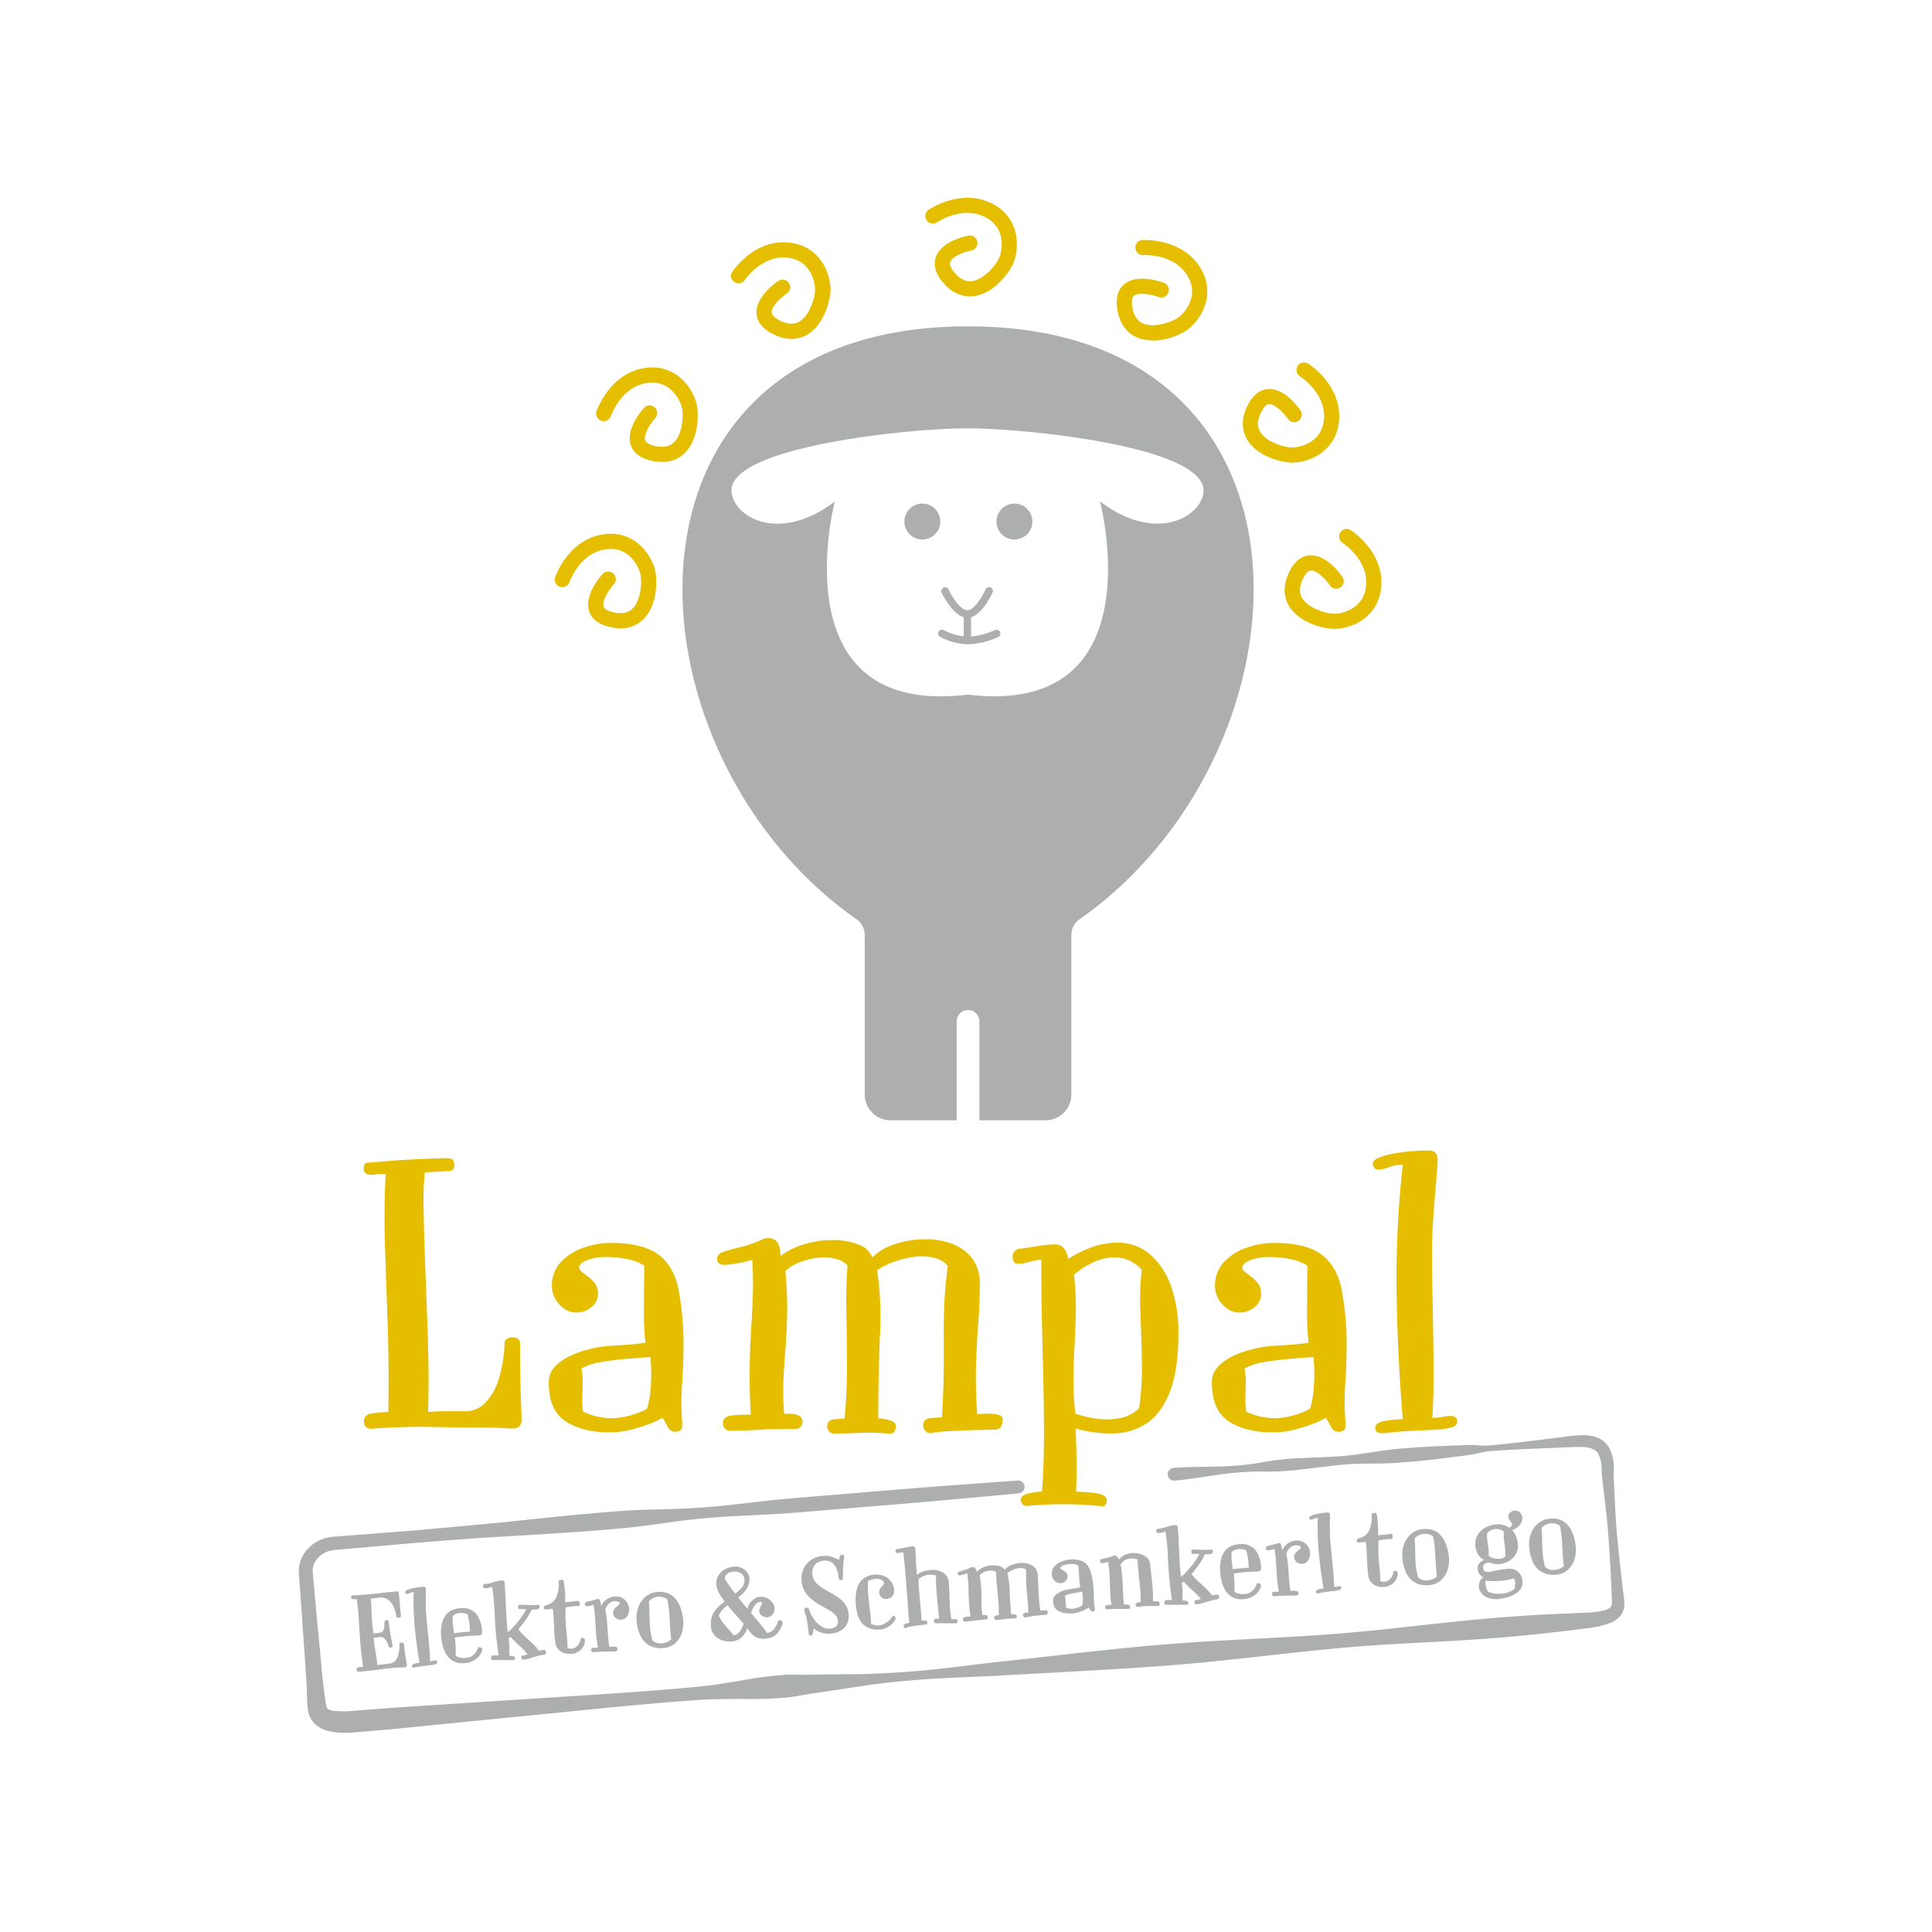 <svg id="Ebene_1" data-name="Ebene 1" xmlns="http://www.w3.org/2000/svg" xmlns:xlink="http://www.w3.org/1999/xlink" viewBox="0 0 510.24 510.24"><defs><style>.cls-1{fill:none;}.cls-2{clip-path:url(#clip-path);}.cls-3{fill:#adaeae;}.cls-4{fill:#e5be00;}</style><clipPath id="clip-path"><rect class="cls-1" width="510.24" height="510.24"/></clipPath></defs><g class="cls-2"><path class="cls-3" d="M269.16,394.39q-22.82,2.16-45.65,4c-7.61.59-15.21,1.36-22.84,1.69-3.82.2-7.64.36-11.44.64s-7.61.66-11.4,1.19-7.57,1.08-11.37,1.49-7.61.67-11.41,1c-7.62.55-15.25,1-22.87,1.44s-15.24,1.05-22.85,1.67l-11.41,1-5.71.5-2.85.25a11.27,11.27,0,0,0-2.47.38,6.34,6.34,0,0,0-3.53,2.59,5.33,5.33,0,0,0-.75,2,4.53,4.53,0,0,0,0,1c0,.38.07.92.11,1.38L83.75,428l1.08,11.41q.26,2.85.57,5.7l.36,2.84c.14.95.25,1.94.42,2.56a2.38,2.38,0,0,0,.29.68.76.76,0,0,0,.29.25,4.34,4.34,0,0,0,1.45.4,25.49,25.49,0,0,0,5,0l11.4-.88,22.87-1.48L150.3,448q11.43-.71,22.86-1.57,5.7-.45,11.41-1c3.8-.35,7.58-1,11.36-1.63a109.16,109.16,0,0,1,11.37-1.49c1.9-.11,3.83,0,5.74,0l5.74-.09c3.82-.08,7.66,0,11.48-.17s7.63-.37,11.44-.69c7.61-.63,15.18-1.74,22.77-2.55,15.19-1.62,30.36-3.56,45.59-4.72s30.52-1.54,45.74-2.85,30.36-3.5,45.6-4.44q5.72-.41,11.44-.65l5.73-.23a24.11,24.11,0,0,0,5.17-.65,3.61,3.61,0,0,0,1.59-.8,1.34,1.34,0,0,0,.29-.56,4.54,4.54,0,0,0,.09-1.06L425.6,420l-.14-2.87c-.17-3.81-.41-7.62-.68-11.43s-.73-7.6-1.18-11.4l-.33-2.85L423.1,390c-.05-.54-.08-1-.1-1.51a9.41,9.41,0,0,0-.95-4.64,3.23,3.23,0,0,0-1.47-1.18l-.5-.21-.56-.12a6.31,6.31,0,0,0-1.19-.18,7.76,7.76,0,0,0-1.28,0h-.66l-.71,0-2.86.12-11.46.47q-2.85.15-5.72.34c-.95.07-1.9.11-2.85.24s-1.89.36-2.83.57c-1.88.44-3.78.57-5.67.84l-5.69.71c-1.9.2-3.8.43-5.7.57s-3.8.34-5.72.42c-3.81.15-7.65,0-11.46.3s-7.6.85-11.39,1.26a70.49,70.49,0,0,1-11.44.63,79.19,79.19,0,0,0-11.42.89c-3.79.5-7.57,1.23-11.37,1.52a1.69,1.69,0,0,1-.28-3.36c3.8-.34,7.64-.23,11.47-.36a79.38,79.38,0,0,0,11.41-1,69.28,69.28,0,0,1,11.39-1.25c3.81-.22,7.64-.24,11.44-.62s7.57-1.09,11.36-1.57c1.9-.24,3.81-.37,5.71-.52s3.81-.25,5.72-.37l5.72-.22c1.92,0,3.82-.23,5.74-.1,1,.06,1.93.14,2.88.11s1.91-.15,2.86-.24c1.9-.18,3.8-.39,5.69-.6l11.38-1.4a43,43,0,0,1,5.92-.51,8.46,8.46,0,0,1,1.64.17c.28.06.56.1.84.17l.84.31a6.3,6.3,0,0,1,2.94,2.31,11.14,11.14,0,0,1,1.4,6.41v1.35l.07,1.42.13,2.86c.18,3.82.33,7.64.7,11.44s.74,7.6,1.19,11.39l.33,2.85.18,1.42c.06.46.13.93.18,1.47a7.24,7.24,0,0,1,0,1.8,4.77,4.77,0,0,1-.79,2.06,6.58,6.58,0,0,1-3.16,2.26,26.5,26.5,0,0,1-6.07,1.34l-5.69.7q-5.7.69-11.39,1.22c-15.2,1.56-30.51,1.77-45.73,3.07s-30.36,3.41-45.59,4.64-30.49,1.91-45.74,2.79c-7.63.44-15.28.58-22.89,1.2-3.8.31-7.6.67-11.39,1.19s-7.57,1.15-11.36,1.7l-5.67.84c-1.89.3-3.78.7-5.68.9a109.34,109.34,0,0,1-11.46.39c-3.83,0-7.66,0-11.47.24s-7.62.56-11.42.88q-11.41,1-22.81,2.18l-22.8,2.25L105,456.53c-3.81.36-7.58.67-11.44,1a22,22,0,0,1-6.45-.28,8.29,8.29,0,0,1-3.76-1.8,6,6,0,0,1-1.48-2,7.18,7.18,0,0,1-.59-2,26.73,26.73,0,0,1-.18-3.13L81,445.44q-.15-2.87-.36-5.72l-.8-11.43-.81-11.43c0-.49-.08-.9-.1-1.47a9.22,9.22,0,0,1,.1-1.82,8.7,8.7,0,0,1,1.31-3.33,9.9,9.9,0,0,1,5.53-4,14.74,14.74,0,0,1,3.18-.47l2.86-.22,5.71-.44,11.42-.89q11.41-1,22.81-2.08c7.6-.79,15.2-1.62,22.8-2.31,3.8-.34,7.61-.68,11.42-.92s7.64-.25,11.46-.38,7.63-.35,11.44-.69,7.59-.81,11.39-1.24c7.58-.92,15.21-1.4,22.81-2.06Q246,392.6,268.88,391a1.69,1.69,0,0,1,.28,3.36"/><path class="cls-3" d="M94.76,441.5a.55.55,0,0,1-.44-.14.5.5,0,0,1-.19-.37.71.71,0,0,1,.12-.42.54.54,0,0,1,.45-.25l1.19-.12c-.35-2.45-.6-4.7-.75-6.77s-.28-4-.39-5.81-.29-3.56-.52-5.27a3.22,3.22,0,0,1-.45,0l-.45,0q-.57,0-.6-.45a.85.85,0,0,1,.06-.36.29.29,0,0,1,.32-.21c.48,0,1.14,0,2-.09s1.7-.13,2.66-.22,1.9-.18,2.81-.29l2.44-.27q1.06-.1,1.53-.18t.66.21a2.29,2.29,0,0,1,.18.74c0,.31.06.8.12,1.45s.11,1.34.18,2.06.14,1.37.2,1.95a.37.37,0,0,1-.26.44.86.86,0,0,1-.63.05.47.47,0,0,1-.37-.41,7.3,7.3,0,0,0-.77-2.62,4.64,4.64,0,0,0-1.52-1.76,2.92,2.92,0,0,0-2.06-.46l-1.26.15c-.38.06-.76.1-1.11.12.09.93.16,1.94.19,3s.09,2.16.17,3.22a27.28,27.28,0,0,0,.37,2.95,7,7,0,0,0,.81-.06c.26,0,.57-.07.94-.14a1.07,1.07,0,0,0,.84-.59,3.18,3.18,0,0,0,.27-1.12q0-.63.06-1.11a.53.53,0,0,1,.32-.45.65.65,0,0,1,.53,0,.49.49,0,0,1,.28.51,12.09,12.09,0,0,0,.13,1.31c.07.56.16,1.14.26,1.75s.22,1.19.33,1.73.2,1,.26,1.31a.41.41,0,0,1-.17.51.66.66,0,0,1-.53.07.45.45,0,0,1-.34-.3,3.89,3.89,0,0,0-.5-1.28,3.46,3.46,0,0,0-.79-.89,1.29,1.29,0,0,0-.85-.29c-.34,0-.63.06-.88.1a7.19,7.19,0,0,1-.91.07,18.46,18.46,0,0,0,.27,2.57c.14.75.27,1.5.39,2.24a19.28,19.28,0,0,1,.25,2.45l1.6-.21,1.57-.19a2.46,2.46,0,0,0,2.14-1.57,8.65,8.65,0,0,0,.56-3.54.4.4,0,0,1,.29-.4.94.94,0,0,1,.6,0,.49.49,0,0,1,.35.48c.09,1.15.19,2.07.31,2.76s.2,1.21.28,1.59a7.37,7.37,0,0,1,.15,1c0,.43-.17.66-.61.7-.23,0-.56,0-1,0s-1.07,0-1.89.11q-1.62.13-4,.45c-1.57.22-3.3.4-5.2.56"/><path class="cls-3" d="M109.56,440.39a1.07,1.07,0,0,1-.55,0,.42.42,0,0,1-.21-.36c0-.26.15-.46.51-.59a6.32,6.32,0,0,1,1.47-.31q-.78-4.74-1.23-9.24a76.31,76.31,0,0,1-.3-9.43,3.1,3.1,0,0,0-1.06.29,1.93,1.93,0,0,1-.73.23.35.35,0,0,1-.34-.16,1,1,0,0,1-.13-.39c0-.17.15-.33.47-.48a8,8,0,0,1,1.23-.41c.5-.12,1-.23,1.56-.31s1-.14,1.46-.18.72.16.75.59c0,.26,0,.77,0,1.53s0,1.63,0,2.62,0,2,.13,2.94c.05.71.13,1.55.23,2.53s.2,2,.32,3.14.21,2.24.3,3.35.14,2.12.16,3a3.84,3.84,0,0,0,.74-.13,2.44,2.44,0,0,1,.62-.13.5.5,0,0,1,.34.09.48.48,0,0,1,.18.38q0,.36-.48.54a6.14,6.14,0,0,1-1.38.28l-1.94.23q-1.05.14-2.16.36"/><path class="cls-3" d="M122.7,439.23a5.08,5.08,0,0,1-3.3-.71,5.59,5.59,0,0,1-2-2.5,11.5,11.5,0,0,1-.87-3.64,11.33,11.33,0,0,1,.21-3.73,5.59,5.59,0,0,1,1.15-2.29,4.37,4.37,0,0,1,1.66-1.2,6.63,6.63,0,0,1,1.75-.42,5,5,0,0,1,4.31,1.28,7.79,7.79,0,0,1,1.69,4.8c0,.45,0,.74-.22.88a1.56,1.56,0,0,1-.84.22l-1.92.1c-.73,0-1.48.1-2.24.19s-1.44.18-2,.3a21.81,21.81,0,0,1,.25,2.38,18.85,18.85,0,0,1,0,2.35,3,3,0,0,0,1.24.56,4.85,4.85,0,0,0,1.31.07,3.43,3.43,0,0,0,2.23-.87,4.26,4.26,0,0,0,1.05-1.62.43.43,0,0,1,.43-.37.84.84,0,0,1,.58.22.51.51,0,0,1,.17.56,3.59,3.59,0,0,1-.82,1.61,4.94,4.94,0,0,1-1.61,1.25,5.85,5.85,0,0,1-2.17.58m-2.81-7.89c.35-.06.78-.12,1.3-.18l1.56-.14,1.32-.11a17,17,0,0,0-.66-4.6,4.94,4.94,0,0,0-2-.32,3.23,3.23,0,0,0-1.87.77,14.11,14.11,0,0,0,0,1.56c0,.59.09,1.15.15,1.69s.12,1,.17,1.33"/><path class="cls-3" d="M135.61,438.42l-1.22,0-1.54,0h-1.47q-.69,0-1.11,0a.49.49,0,0,1-.43-.14.6.6,0,0,1-.17-.37.8.8,0,0,1,.11-.46.6.6,0,0,1,.5-.26l.66,0c.29,0,.54,0,.75,0-.27-1.87-.47-3.49-.62-4.88s-.24-2.62-.3-3.72-.12-2.14-.16-3.11-.11-2-.2-3-.24-2.14-.43-3.38c-.31.1-.65.19-1,.28a2.19,2.19,0,0,1-1,.05.55.55,0,0,1-.28-.92.79.79,0,0,1,.42-.16,6.7,6.7,0,0,0,1.37-.26l1.49-.44a8.34,8.34,0,0,1,1.47-.27.9.9,0,0,1,.54.11c.16.09.25.3.28.64.09,1.09.16,2.23.21,3.41s.1,2.34.16,3.5.12,2.25.19,3.28.16,1.95.28,2.75a10.6,10.6,0,0,0,1.25-1.16c.45-.48.89-1,1.34-1.53s.86-1.1,1.25-1.68a11.28,11.28,0,0,0,1-1.68,6.19,6.19,0,0,0-1-.06h-.79c-.15,0-.24-.1-.29-.29a1.07,1.07,0,0,1,0-.56.36.36,0,0,1,.37-.28c.67,0,1.44,0,2.28.08a21.52,21.52,0,0,0,2.64-.07.31.31,0,0,1,.32.22.77.77,0,0,1,0,.5.64.64,0,0,1-.44.42,6,6,0,0,1-.64.08,4.57,4.57,0,0,1-1,0,14.11,14.11,0,0,1-1.53,2.7c-.6.85-1.25,1.69-1.95,2.53a11.37,11.37,0,0,0,1.52,1.72c.63.59,1.29,1.21,2,1.85a14.52,14.52,0,0,1,1.9,2.09l.72-.15a3.81,3.81,0,0,1,.64-.05.48.48,0,0,1,.37.2.9.9,0,0,1,.16.46c0,.32-.16.51-.57.58a17.53,17.53,0,0,0-2.18.5l-2,.59a4.35,4.35,0,0,1-1.34.23.42.42,0,0,1-.36-.25.74.74,0,0,1-.09-.5.34.34,0,0,1,.33-.3l.79-.18a3.18,3.18,0,0,0,.53-.19,15.08,15.08,0,0,0-2.18-2.26,20.45,20.45,0,0,1-2.3-2.34l-.29.23a1.27,1.27,0,0,1-.29.21,8.92,8.92,0,0,1,.25,2.21c0,.72,0,1.49,0,2.3a7.5,7.5,0,0,0,1,.15q.44,0,.51.54a.49.49,0,0,1-.08.4.59.59,0,0,1-.44.14"/><path class="cls-3" d="M150.82,436.75a4.27,4.27,0,0,1-2.11-.29,3.52,3.52,0,0,1-1.38-1,3,3,0,0,1-.61-1.33,28.11,28.11,0,0,1-.35-3.17c0-1-.08-1.94-.11-2.91s-.12-2-.27-3.18l-1.53.18a1.31,1.31,0,0,1-.67-.06.38.38,0,0,1-.18-.32.92.92,0,0,1,.08-.4c.06-.16.26-.28.59-.36a3.78,3.78,0,0,0,2.62-2.07,8.23,8.23,0,0,0,.64-4.1.47.47,0,0,1,.31-.42,1.18,1.18,0,0,1,.64-.09.4.4,0,0,1,.38.38c.1.53.19,1.14.25,1.82s.11,1.34.14,2,0,1.24,0,1.75c.64-.09,1.26-.17,1.85-.23l1.43-.15a.43.43,0,0,1,.5.31,1.39,1.39,0,0,1,.05.7c-.05.24-.15.35-.3.35a9.2,9.2,0,0,0-1.58.07c-.64.07-1.25.17-1.84.29,0,1.24-.06,2.32,0,3.23s.09,1.77.17,2.55.14,1.56.22,2.34.11,1.64.11,2.57a2.25,2.25,0,0,0,1.6.11,2.54,2.54,0,0,0,1.22-.89,3.51,3.51,0,0,0,.65-1.5.4.4,0,0,1,.32-.36.8.8,0,0,1,.52.08.54.54,0,0,1,.3.47,3.33,3.33,0,0,1-.35,1.56,3.75,3.75,0,0,1-1.21,1.41,4.07,4.07,0,0,1-2.1.7"/><path class="cls-3" d="M162.57,436.15c-.34,0-.83,0-1.48,0l-2.11.06c-.77,0-1.51.07-2.21.13a.63.63,0,0,1-.39-.12.59.59,0,0,1-.25-.5.45.45,0,0,1,.11-.36.53.53,0,0,1,.43-.19c.17,0,.37,0,.6,0a5.92,5.92,0,0,1,.64,0c-.26-1.59-.44-3.07-.53-4.43s-.18-2.61-.25-3.77a22.39,22.39,0,0,0-.38-3.17,4.52,4.52,0,0,1-1,.33,2,2,0,0,1-.89.05.49.49,0,0,1-.41-.48.61.61,0,0,1,.16-.45.85.85,0,0,1,.49-.25c.44-.09.85-.19,1.24-.29l1.4-.4a.52.52,0,0,1,.62.2,4.6,4.6,0,0,1,.38,1.77,4.09,4.09,0,0,1,3.64-2.63,3.34,3.34,0,0,1,1.91.36,3.52,3.52,0,0,1,1.3,1.21,3.47,3.47,0,0,1,.56,1.57,3.59,3.59,0,0,1-.15,1.28,2.8,2.8,0,0,1-.64,1.13,1.76,1.76,0,0,1-1.22.54,2,2,0,0,1-1.55-.45,1.78,1.78,0,0,1-.67-1.22,1.44,1.44,0,0,1,.22-1,2.65,2.65,0,0,1,.62-.67l.63-.5a.57.57,0,0,0,.26-.48c0-.26-.21-.42-.56-.5a2.86,2.86,0,0,0-.95-.05,2.29,2.29,0,0,0-1.23.57,3.93,3.93,0,0,0-1.06,1.62,22.09,22.09,0,0,1,.47,3.2c.08,1,.15,2.09.22,3.16s.19,2.24.37,3.5l.78-.06a4,4,0,0,1,.94.07.49.49,0,0,1,.45.45.76.76,0,0,1-.11.5.47.47,0,0,1-.44.22"/><path class="cls-3" d="M175.19,435.23a6.32,6.32,0,0,1-3.74-.68,5.68,5.68,0,0,1-2.33-2.59,11.48,11.48,0,0,1-1-4.1,7.71,7.71,0,0,1,.48-3.45,6.59,6.59,0,0,1,1.89-2.73,5.37,5.37,0,0,1,3.12-1.24,6,6,0,0,1,2.72.33,5.08,5.08,0,0,1,1.89,1.27,6.86,6.86,0,0,1,1.22,1.87,10.65,10.65,0,0,1,.69,2.09,13.87,13.87,0,0,1,.3,1.95,8.26,8.26,0,0,1-.39,3.38,6.08,6.08,0,0,1-1.76,2.68,5.16,5.16,0,0,1-3.06,1.22m2.06-2.31c-.15-1-.25-2.15-.31-3.34s-.13-2.41-.23-3.63a25.22,25.22,0,0,0-.5-3.56,2.91,2.91,0,0,0-1.56-.66,4,4,0,0,0-1.82.18,3,3,0,0,0-1.49,1.08c.1,1.11.15,2.25.16,3.4s.06,2.29.15,3.43a17.47,17.47,0,0,0,.61,3.35,2.78,2.78,0,0,0,1.66.81,4.14,4.14,0,0,0,1.85-.18,3.59,3.59,0,0,0,1.48-.88"/><path class="cls-3" d="M193.17,433.5a5.81,5.81,0,0,1-2.5-.32,4.56,4.56,0,0,1-2-1.35,4.05,4.05,0,0,1-.91-2.36,6.24,6.24,0,0,1,.31-2.73,6.38,6.38,0,0,1,1.55-2.28,23.49,23.49,0,0,1,3-2.41l.54,1.11a20.88,20.88,0,0,0-2,1.61,5.14,5.14,0,0,0-1.31,1.92,9.64,9.64,0,0,0,1.18,2,21.54,21.54,0,0,0,1.43,1.67,14.26,14.26,0,0,1,1.31,1.56,2.72,2.72,0,0,0,1.59-1,6.67,6.67,0,0,0,1-2.09q.4-1.32.81-3.24a7.2,7.2,0,0,1,.66-1.8A4.69,4.69,0,0,1,199,422.4a3.06,3.06,0,0,1,1.73-.68,3.45,3.45,0,0,1,1.84.34,4.23,4.23,0,0,1,1.38,1.11,2.61,2.61,0,0,1,.61,1.44,2.31,2.31,0,0,1-.49,1.73,1.88,1.88,0,0,1-1.35.78,2.2,2.2,0,0,1-1.47-.4,1.64,1.64,0,0,1-.75-1.24,1.51,1.51,0,0,1,.19-.82c.15-.28.28-.55.4-.8a1,1,0,0,0,.13-.6c0-.15-.22-.21-.58-.18a1.58,1.58,0,0,0-1,.52,4.13,4.13,0,0,0-.79,1.14,6.62,6.62,0,0,0-.49,1.37c-.2.82-.39,1.64-.59,2.47a11.11,11.11,0,0,1-.79,2.32,4.88,4.88,0,0,1-1.4,1.77,4.38,4.38,0,0,1-2.4.83m8.82-.7a4.48,4.48,0,0,1-2.08-.33,3.84,3.84,0,0,1-1.68-1.27c-.61-.85-1.31-1.72-2.08-2.62s-1.56-1.8-2.36-2.69-1.53-1.77-2.21-2.63a17.08,17.08,0,0,1-1.66-2.49,5.63,5.63,0,0,1-.73-2.2,4.16,4.16,0,0,1,.44-2.3,4.54,4.54,0,0,1,1.63-1.72,5.56,5.56,0,0,1,2.53-.8,4,4,0,0,1,2.08.35,3.87,3.87,0,0,1,1.45,1.18,2.89,2.89,0,0,1,.59,1.45,4.22,4.22,0,0,1-.3,2,5.68,5.68,0,0,1-1,1.65,8.89,8.89,0,0,1-1.36,1.27,12.11,12.11,0,0,1-1.21.81c-.51.08-.83,0-.94-.3a.53.53,0,0,1,.27-.68c.51-.38,1-.78,1.53-1.19a6.38,6.38,0,0,0,1.27-1.39,2.74,2.74,0,0,0,.41-1.79,2,2,0,0,0-.48-1.22,2.4,2.4,0,0,0-1.07-.69,3.58,3.58,0,0,0-1.4-.15,3,3,0,0,0-1.41.48,2,2,0,0,0-.86,1.28,29.77,29.77,0,0,0,1.87,2.83c.75,1,1.56,2,2.42,3.11s1.74,2.13,2.62,3.16,1.7,2,2.45,2.92a29.67,29.67,0,0,1,1.83,2.43,2.55,2.55,0,0,0,1.72-.87,5.92,5.92,0,0,0,1.18-2.15.48.48,0,0,1,.2-.26.52.52,0,0,1,.25-.08.66.66,0,0,1,.54.16.74.74,0,0,1,.24.47,1.34,1.34,0,0,1,0,.21l-.07.25a8.66,8.66,0,0,1-.9,1.83,4.41,4.41,0,0,1-1.41,1.34,5.21,5.21,0,0,1-2.26.63"/><path class="cls-3" d="M214.12,432a.38.38,0,0,1-.43-.24,1.26,1.26,0,0,1-.13-.42c0-.48-.1-1-.19-1.69s-.18-1.31-.31-2a9.78,9.78,0,0,0-.52-1.82,3.56,3.56,0,0,1-.15-.8c0-.17.13-.31.36-.4a.92.92,0,0,1,.52,0,.46.46,0,0,1,.35.32,10.22,10.22,0,0,0,1.5,2.89,6.85,6.85,0,0,0,2,1.79,3.55,3.55,0,0,0,2.09.51,2.66,2.66,0,0,0,1.57-.58,1.76,1.76,0,0,0,.5-1.58,2.42,2.42,0,0,0-.76-1.57,8.23,8.23,0,0,0-1.72-1.26l-2.21-1.26a14.69,14.69,0,0,1-2.23-1.53,8,8,0,0,1-1.79-2,6.64,6.64,0,0,1-.87-2.87,6.07,6.07,0,0,1,.58-3.32,5.5,5.5,0,0,1,2-2.24,6.4,6.4,0,0,1,2.93-1,6.12,6.12,0,0,1,2.4.21,7.48,7.48,0,0,1,1.9.87c.1-.33.21-.64.3-.94a.66.66,0,0,1,.51-.51c.24,0,.4,0,.47.12a.79.79,0,0,1,.13.4,3.38,3.38,0,0,1-.07.87c-.06.4-.12,1-.17,1.76s-.08,1.82-.07,3.15a.35.35,0,0,1-.23.39.8.8,0,0,1-.55,0,.38.38,0,0,1-.31-.34,9.44,9.44,0,0,0-.54-2.51,3.71,3.71,0,0,0-1.27-1.72,3.09,3.09,0,0,0-2.12-.5,3.52,3.52,0,0,0-1.84.6,2.78,2.78,0,0,0-1,1.28,3.92,3.92,0,0,0,.58,3.71,7.24,7.24,0,0,0,1.74,1.53c.7.45,1.44.89,2.21,1.31a20.76,20.76,0,0,1,2.22,1.39,7.21,7.21,0,0,1,1.78,1.79,5,5,0,0,1,.84,2.52,4.78,4.78,0,0,1-.45,2.61,4.32,4.32,0,0,1-1.67,1.75,6,6,0,0,1-2.57.77,6.2,6.2,0,0,1-2.6-.3,5.86,5.86,0,0,1-2-1.12,5.26,5.26,0,0,1-.19,1.49.63.63,0,0,1-.57.48"/><path class="cls-3" d="M232.46,430.33a6.21,6.21,0,0,1-3.46-.56,4.8,4.8,0,0,1-2.08-2.25,10.8,10.8,0,0,1-.89-3.66,13.21,13.21,0,0,1,.22-4,5.15,5.15,0,0,1,1.57-2.78,5.44,5.44,0,0,1,3.23-1.21,4.86,4.86,0,0,1,2.58.42,4.61,4.61,0,0,1,1.75,1.48,4.08,4.08,0,0,1,.74,2,2.31,2.31,0,0,1-.47,1.78,2.08,2.08,0,0,1-1.43.71,1.79,1.79,0,0,1-1.88-2.5,3,3,0,0,1,.45-.66c.18-.19.34-.36.48-.53a.77.77,0,0,0,.18-.54c0-.26-.24-.52-.64-.77a2.49,2.49,0,0,0-1.53-.29,5.56,5.56,0,0,0-1.08.2,3.58,3.58,0,0,0-1,.42,30.55,30.55,0,0,0,.12,3.87c.12,1.22.26,2.44.42,3.64a37.23,37.23,0,0,1,.33,3.77,5.23,5.23,0,0,0,1.06.34,3.13,3.13,0,0,0,1.05.05,4.27,4.27,0,0,0,1.94-.75,5.64,5.64,0,0,0,1.52-1.56.35.35,0,0,1,.52-.13.56.56,0,0,1,.38.45,1.34,1.34,0,0,1-.3.82,4.64,4.64,0,0,1-.89,1,5.51,5.51,0,0,1-1.32.84,4.66,4.66,0,0,1-1.57.43"/><path class="cls-3" d="M239.4,430a.54.54,0,0,1-.49-.07.62.62,0,0,1-.24-.35.59.59,0,0,1,.1-.46.8.8,0,0,1,.34-.28l.52-.15c.19-.05.37-.1.55-.13-.06-.37-.12-.75-.16-1.13s-.08-.83-.11-1.36-.08-1.19-.13-2-.13-1.76-.23-2.93-.18-2.3-.27-3.44-.18-2.33-.28-3.6-.26-2.66-.45-4.18a6.38,6.38,0,0,1-.78.15l-.67.08c-.37,0-.57-.12-.6-.45a.73.73,0,0,1,.11-.39.58.58,0,0,1,.51-.25,10.38,10.38,0,0,0,1.31-.21l1.39-.31a8.43,8.43,0,0,1,1-.18.8.8,0,0,1,.72.2,1.2,1.2,0,0,1,.22.65c0,.55.08,1.13.1,1.72s0,1.27.09,2.05.1,1.76.19,2.91a6.4,6.4,0,0,1,1.81-.91,7.76,7.76,0,0,1,2.15-.37,6,6,0,0,1,2.09.29,3.76,3.76,0,0,1,1.63,1.06,3.3,3.3,0,0,1,.75,1.94c.08,1.07.14,2,.17,2.82s.05,1.55.07,2.24.06,1.4.12,2.14.17,1.56.32,2.49a5.19,5.19,0,0,0,.69,0,1.85,1.85,0,0,1,.65.07.45.45,0,0,1,.3.46.67.67,0,0,1-.07.4.43.43,0,0,1-.35.19c-.25,0-.59,0-1,0h-1.42l-1.39,0c-.43,0-.75,0-1,0-.61.09-.93-.09-1-.54s.14-.63.51-.66a3.68,3.68,0,0,1,.87,0q-.32-2.87-.59-5.89c-.19-2-.27-3.86-.26-5.53a4.44,4.44,0,0,0-2.47-.1,5.8,5.8,0,0,0-2.12,1c0,1.07,0,2,.11,2.89s.13,1.69.22,2.5.17,1.66.25,2.56.15,1.93.19,3.09a5.35,5.35,0,0,1,1.07-.05.48.48,0,0,1,.45.46c.07.37,0,.56-.32.58l-1.68.2c-.64.07-1.28.16-1.91.25a14.67,14.67,0,0,0-1.63.35"/><path class="cls-3" d="M263.13,427.81a.47.47,0,0,1-.42-.14.69.69,0,0,1-.16-.38q0-.56.57-.63l.67-.11a37.26,37.26,0,0,0-.15-3.95c-.11-1.32-.24-2.61-.36-3.86s-.19-2.43-.2-3.51a1.62,1.62,0,0,0-.76-.39,3.22,3.22,0,0,0-1-.06,5,5,0,0,0-1.43.41,3.51,3.51,0,0,0-1.16.84,29.45,29.45,0,0,1,.39,3.1c.06.93.09,1.79.09,2.59s0,1.6,0,2.37a17.16,17.16,0,0,0,.26,2.47c.9-.15,1.37,0,1.42.56a.66.66,0,0,1-.1.36.45.45,0,0,1-.36.21c-1.23.1-2.31.21-3.23.33s-1.68.21-2.26.26a.51.51,0,0,1-.62-.45.58.58,0,0,1,.52-.75,4.92,4.92,0,0,1,.74-.13c.27,0,.5-.06.71-.07-.18-1.28-.3-2.43-.37-3.46s-.11-2-.12-2.87,0-1.73-.08-2.55-.13-1.65-.25-2.52a8.66,8.66,0,0,1-1.15.39,7.45,7.45,0,0,1-.8.17.48.48,0,0,1-.58-.49c0-.22.14-.4.48-.52s.77-.25,1.31-.4a8.44,8.44,0,0,0,1.62-.65,1,1,0,0,1,1,0,1.63,1.63,0,0,1,.62,1.2,4.39,4.39,0,0,1,1.72-1.23,7.25,7.25,0,0,1,2.18-.53,6.49,6.49,0,0,1,2.09.21,2.23,2.23,0,0,1,1.37.91,4.5,4.5,0,0,1,1.66-1.16,7.87,7.87,0,0,1,2.3-.6,6.65,6.65,0,0,1,2.18.19,4,4,0,0,1,1.78,1,3,3,0,0,1,.82,2c.07.91.12,1.83.14,2.76s.07,1.95.14,3,.2,2.3.41,3.67l.72-.09a3.11,3.11,0,0,1,.82,0,.41.41,0,0,1,.4.37,1.15,1.15,0,0,1-.07.5.53.53,0,0,1-.4.27l-.87.08-1.53.16c-.58,0-1.13.12-1.67.21a12.82,12.82,0,0,0-1.27.24.49.49,0,0,1-.46-.07.67.67,0,0,1-.22-.38.56.56,0,0,1,.52-.74l.84-.13c0-1.29-.09-2.43-.18-3.41s-.18-1.89-.27-2.72S271,418,271,417.2a25.69,25.69,0,0,1,0-2.62,1.82,1.82,0,0,0-.86-.41,3.06,3.06,0,0,0-1.05,0,4.86,4.86,0,0,0-1.71.47,5.55,5.55,0,0,0-1.33.82,24.26,24.26,0,0,1,.6,4.74q.09,2.7.37,6.08a4.8,4.8,0,0,1,1,.1c.33.08.51.23.53.45a.69.69,0,0,1-.1.42.35.35,0,0,1-.36.18,23,23,0,0,0-2.77.17c-.91.12-1.63.19-2.17.24"/><path class="cls-3" d="M283.33,426.07a7.05,7.05,0,0,1-3.61-.51,2.83,2.83,0,0,1-1.59-2.55,2,2,0,0,1,.34-1.38,3.26,3.26,0,0,1,1-.92,6.62,6.62,0,0,1,1.12-.54,9.28,9.28,0,0,1,1.6-.42l1.5-.23c.5-.08,1-.19,1.63-.33a15.9,15.9,0,0,1-.29-2.35c-.08-1-.16-2.19-.24-3.4a2.89,2.89,0,0,0-1.12-.35,6.81,6.81,0,0,0-1.44,0,4.19,4.19,0,0,0-1.61.42c-.4.22-.6.43-.58.63s.11.25.3.36l.63.35a2.61,2.61,0,0,1,.63.51,1.37,1.37,0,0,1,.32.82,1.59,1.59,0,0,1-.49,1.35,2,2,0,0,1-1.26.59,1.81,1.81,0,0,1-1.12-.26,2.72,2.72,0,0,1-.88-.81,2.22,2.22,0,0,1-.39-1.09,2.9,2.9,0,0,1,.57-2.1,4.57,4.57,0,0,1,1.78-1.37,6.86,6.86,0,0,1,2.28-.59,6.57,6.57,0,0,1,3.69.52,4.31,4.31,0,0,1,1.87,2.44,19.35,19.35,0,0,1,.82,4.52c.06.8.1,1.66.11,2.56a20.69,20.69,0,0,0,.25,2.92c.05.29,0,.49-.1.58a.82.82,0,0,1-.45.17.59.59,0,0,1-.62-.35,6.67,6.67,0,0,0-.45-.72,9.69,9.69,0,0,1-1.17.67,8.61,8.61,0,0,1-1.51.59,7.42,7.42,0,0,1-1.52.3m-1.72-1.46a4.54,4.54,0,0,0,2.09.17,5.92,5.92,0,0,0,2.12-.8,6.51,6.51,0,0,0,.16-1.74,10.11,10.11,0,0,0-.21-1.94c-.47.12-1,.22-1.6.32s-1.15.2-1.69.32a3.4,3.4,0,0,0-1.27.52,4.37,4.37,0,0,1,.18,1l.06,1.16a5.12,5.12,0,0,0,.16,1"/><path class="cls-3" d="M298.12,424.91c-.3,0-.73,0-1.29,0s-1.19,0-1.9,0-1.42,0-2.17.09a1.38,1.38,0,0,1-.66-.07.49.49,0,0,1-.25-.45c0-.31.14-.5.49-.57a6.45,6.45,0,0,1,1.25-.1,11.15,11.15,0,0,1-.32-2.2c0-.89-.1-1.86-.12-2.91s-.09-2.1-.15-3.17a25.71,25.71,0,0,0-.37-3.05,8.69,8.69,0,0,1-1,.28,1.55,1.55,0,0,1-.78,0,.54.54,0,0,1-.34-.52c0-.26.12-.43.43-.51s.72-.17,1.27-.27a9.14,9.14,0,0,0,1.79-.57.83.83,0,0,1,.92.15,1.35,1.35,0,0,1,.52.94,3.7,3.7,0,0,1,1.46-1.25,5.8,5.8,0,0,1,4.14-.36,4.52,4.52,0,0,1,1.88,1,2.67,2.67,0,0,1,.85,1.79c.06.83.16,1.73.28,2.67s.24,2,.33,3.15.14,2.45.13,3.89q.36,0,.75,0a2,2,0,0,1,.69.1.46.46,0,0,1,.31.46.89.89,0,0,1-.08.47.34.34,0,0,1-.36.24h-1.2l-1.44,0-1.43.09a10.39,10.39,0,0,0-1.11.15.61.61,0,0,1-.46-.1.56.56,0,0,1-.26-.43c0-.41.41-.65,1.32-.73,0-1.2,0-2.29-.1-3.29s-.17-1.93-.28-2.81-.19-1.74-.26-2.57-.14-1.68-.17-2.55a1.88,1.88,0,0,0-.71-.24,4.65,4.65,0,0,0-1.21-.06,3.78,3.78,0,0,0-1.37.41,3.17,3.17,0,0,0-1.19,1.15,23.91,23.91,0,0,1,.38,2.64c.08,1,.15,1.91.19,2.89s.09,1.91.13,2.79.1,1.63.17,2.26a4.87,4.87,0,0,1,1.09.08.62.62,0,0,1,.57.6.65.65,0,0,1-.07.31.37.37,0,0,1-.31.2"/><path class="cls-3" d="M313.43,423.82l-1.23,0q-.75,0-1.53,0h-1.48c-.46,0-.82,0-1.1,0a.51.51,0,0,1-.44-.15.6.6,0,0,1-.17-.36.8.8,0,0,1,.12-.46.57.57,0,0,1,.5-.27l.66,0a5.71,5.71,0,0,1,.74,0c-.26-1.87-.47-3.5-.61-4.88s-.24-2.63-.31-3.73-.11-2.13-.15-3.1-.11-2-.2-3-.24-2.14-.44-3.38c-.31.1-.65.2-1,.29a2.49,2.49,0,0,1-1,.05.56.56,0,0,1-.29-.92.77.77,0,0,1,.42-.16,7.36,7.36,0,0,0,1.37-.27l1.5-.43a7.48,7.48,0,0,1,1.46-.28,1,1,0,0,1,.55.11.77.77,0,0,1,.27.64c.09,1.1.16,2.24.21,3.41s.11,2.34.17,3.5.11,2.25.18,3.29.16,1.94.28,2.74a9.82,9.82,0,0,0,1.26-1.16c.44-.47.89-1,1.33-1.53s.86-1.09,1.25-1.67a12.51,12.51,0,0,0,1-1.68,5.27,5.27,0,0,0-1-.06c-.32,0-.58,0-.79,0s-.25-.1-.29-.28a1.07,1.07,0,0,1,0-.56.36.36,0,0,1,.37-.29l2.29.08a21.3,21.3,0,0,0,2.63-.06.32.32,0,0,1,.33.21.77.77,0,0,1,0,.5c0,.19-.19.32-.44.42a4.52,4.52,0,0,1-.64.08,4.07,4.07,0,0,1-1,0,14,14,0,0,1-1.52,2.69c-.61.85-1.26,1.7-2,2.54a11.4,11.4,0,0,0,1.52,1.71c.63.6,1.3,1.21,2,1.85a14.46,14.46,0,0,1,1.9,2.09c.24-.06.48-.1.72-.14a4,4,0,0,1,.64-.06.49.49,0,0,1,.37.2.85.85,0,0,1,.17.46c0,.32-.17.51-.58.59a15.77,15.77,0,0,0-2.17.5l-2,.58a4.83,4.83,0,0,1-1.34.24.42.42,0,0,1-.36-.25.81.81,0,0,1-.1-.5c0-.17.14-.27.34-.31s.58-.12.79-.18a2.51,2.51,0,0,0,.53-.18,16.22,16.22,0,0,0-2.18-2.27,18.26,18.26,0,0,1-2.3-2.34l-.29.24-.29.2a9.57,9.57,0,0,1,.25,2.22c0,.72,0,1.48,0,2.29a9.42,9.42,0,0,0,1,.16.52.52,0,0,1,.5.53.42.42,0,0,1-.08.4.53.53,0,0,1-.43.15"/><path class="cls-3" d="M328.45,422.33a5.08,5.08,0,0,1-3.3-.71,5.59,5.59,0,0,1-2-2.5,11.5,11.5,0,0,1-.87-3.64,11.33,11.33,0,0,1,.21-3.73,5.59,5.59,0,0,1,1.15-2.29,4.37,4.37,0,0,1,1.66-1.2,6.54,6.54,0,0,1,1.75-.42,5,5,0,0,1,4.31,1.28,7.79,7.79,0,0,1,1.69,4.8c0,.45,0,.74-.22.88a1.56,1.56,0,0,1-.84.22l-1.92.1c-.73,0-1.48.1-2.24.18s-1.44.19-2,.31A21.81,21.81,0,0,1,326,418a18.85,18.85,0,0,1,0,2.35,3,3,0,0,0,1.24.56,4.85,4.85,0,0,0,1.31.07,3.43,3.43,0,0,0,2.23-.87,4.26,4.26,0,0,0,1.05-1.62.43.43,0,0,1,.43-.37.84.84,0,0,1,.58.22.51.51,0,0,1,.17.56,3.59,3.59,0,0,1-.82,1.61,4.94,4.94,0,0,1-1.61,1.25,5.85,5.85,0,0,1-2.17.58m-2.81-7.89c.35-.06.78-.12,1.3-.18l1.56-.14,1.32-.11a20.85,20.85,0,0,0-.16-2.24,18.71,18.71,0,0,0-.5-2.36,4.94,4.94,0,0,0-2-.32,3.23,3.23,0,0,0-1.87.77,14.11,14.11,0,0,0,0,1.56c0,.59.09,1.15.15,1.69s.12,1,.17,1.33"/><path class="cls-3" d="M342.39,421.38c-.34,0-.83,0-1.47,0l-2.12.06c-.77,0-1.5.07-2.21.13a.67.67,0,0,1-.39-.12.61.61,0,0,1-.25-.5.48.48,0,0,1,.11-.36.55.55,0,0,1,.43-.19,5.54,5.54,0,0,1,.61,0,4.16,4.16,0,0,1,.63,0c-.26-1.59-.44-3.07-.53-4.43s-.17-2.61-.24-3.77a23.88,23.88,0,0,0-.39-3.17,4.62,4.62,0,0,1-.95.33,2,2,0,0,1-.9.05.48.48,0,0,1-.4-.48.54.54,0,0,1,.16-.44.75.75,0,0,1,.48-.25l1.24-.3,1.4-.4a.51.51,0,0,1,.62.2,4.53,4.53,0,0,1,.39,1.77,4.34,4.34,0,0,1,1.5-1.91,4.4,4.4,0,0,1,2.13-.72,3.32,3.32,0,0,1,1.91.36,3.55,3.55,0,0,1,1.31,1.21A3.45,3.45,0,0,1,346,410a3.59,3.59,0,0,1-.15,1.28,2.69,2.69,0,0,1-.64,1.13A1.74,1.74,0,0,1,344,413a2,2,0,0,1-1.55-.45,1.8,1.8,0,0,1-.66-1.22,1.49,1.49,0,0,1,.21-1,2.84,2.84,0,0,1,.62-.67l.63-.5a.54.54,0,0,0,.26-.48c0-.25-.21-.42-.56-.5a2.8,2.8,0,0,0-.94-.05,2.35,2.35,0,0,0-1.24.57,4,4,0,0,0-1.06,1.62,23.62,23.62,0,0,1,.48,3.2c.07,1,.14,2.09.21,3.16s.2,2.24.37,3.5c.19,0,.45,0,.79-.05a3.53,3.53,0,0,1,.93.06c.29.06.44.21.46.45a.83.83,0,0,1-.11.5.49.49,0,0,1-.45.22"/><path class="cls-3" d="M348.32,420.78a1.07,1.07,0,0,1-.55,0,.42.42,0,0,1-.21-.36c0-.26.15-.46.52-.59a6.11,6.11,0,0,1,1.46-.31q-.78-4.74-1.22-9.24a74.35,74.35,0,0,1-.31-9.43,3.1,3.1,0,0,0-1.06.29,1.93,1.93,0,0,1-.73.23.32.32,0,0,1-.33-.16.76.76,0,0,1-.13-.4c0-.16.14-.32.46-.47a8,8,0,0,1,1.23-.41c.5-.12,1-.23,1.56-.31s1-.14,1.46-.18.72.16.75.59a14.75,14.75,0,0,1,0,1.53c0,.76,0,1.63,0,2.62s.05,2,.13,2.94c.05.71.13,1.55.23,2.53s.2,2,.32,3.14.21,2.24.3,3.35.15,2.12.16,3a3.84,3.84,0,0,0,.74-.13,2.44,2.44,0,0,1,.62-.13.49.49,0,0,1,.34.09.48.48,0,0,1,.18.38q0,.36-.48.54a6,6,0,0,1-1.38.28l-1.93.23c-.71.09-1.43.21-2.17.36"/><path class="cls-3" d="M365.52,419.12a4.33,4.33,0,0,1-2.1-.29,3.45,3.45,0,0,1-1.38-1.06,3,3,0,0,1-.62-1.32,28.36,28.36,0,0,1-.34-3.18c0-1-.08-1.94-.11-2.91s-.13-2-.28-3.18c-.68.09-1.19.16-1.53.18a1.17,1.17,0,0,1-.66-.06.37.37,0,0,1-.18-.32.81.81,0,0,1,.08-.4c.06-.15.25-.27.58-.36a3.76,3.76,0,0,0,2.63-2.06,8.26,8.26,0,0,0,.63-4.1.46.46,0,0,1,.32-.42,1.29,1.29,0,0,1,.64-.1.42.42,0,0,1,.38.38c.1.54.18,1.14.25,1.82s.11,1.35.13,2,0,1.25,0,1.76l1.85-.24,1.44-.15a.44.44,0,0,1,.5.31,1.38,1.38,0,0,1,0,.7c0,.24-.14.36-.29.35a10.3,10.3,0,0,0-1.58.07c-.64.08-1.26.17-1.85.3,0,1.24,0,2.31,0,3.23s.09,1.76.16,2.54.15,1.56.22,2.34a25.42,25.42,0,0,1,.12,2.58,2.28,2.28,0,0,0,1.59.11,2.55,2.55,0,0,0,1.22-.89,3.39,3.39,0,0,0,.65-1.5.42.42,0,0,1,.32-.37.84.84,0,0,1,.53.09.52.52,0,0,1,.29.47,3.26,3.26,0,0,1-.35,1.56,3.77,3.77,0,0,1-1.2,1.4,4.08,4.08,0,0,1-2.11.71"/><path class="cls-3" d="M377.42,418.62a6.41,6.41,0,0,1-3.74-.68,5.73,5.73,0,0,1-2.33-2.59,11.7,11.7,0,0,1-1-4.1,7.7,7.7,0,0,1,.47-3.45,6.71,6.71,0,0,1,1.9-2.73,5.34,5.34,0,0,1,3.11-1.24,5.87,5.87,0,0,1,2.73.33,5,5,0,0,1,1.88,1.27,7,7,0,0,1,1.23,1.87,10.65,10.65,0,0,1,.69,2.09,15.64,15.64,0,0,1,.3,1.94,8.29,8.29,0,0,1-.4,3.39,6.14,6.14,0,0,1-1.76,2.68,5.14,5.14,0,0,1-3.06,1.22m2.06-2.31c-.14-1-.24-2.15-.31-3.34s-.13-2.41-.22-3.64a26.62,26.62,0,0,0-.5-3.55,3,3,0,0,0-1.56-.66,4.07,4.07,0,0,0-1.83.18,3,3,0,0,0-1.48,1.07c.09,1.12.14,2.26.15,3.41s.06,2.29.15,3.43a17.24,17.24,0,0,0,.62,3.34,2.77,2.77,0,0,0,1.65.82,4.13,4.13,0,0,0,1.85-.18,3.56,3.56,0,0,0,1.48-.88"/><path class="cls-3" d="M396,422.29a6.81,6.81,0,0,1-3.07-.32,3.73,3.73,0,0,1-1.74-1.29,3.28,3.28,0,0,1-.62-1.59,3.23,3.23,0,0,1,.19-1.31,2.21,2.21,0,0,1,1-1.18,2.78,2.78,0,0,1-1.11-1,2.83,2.83,0,0,1-.43-1.27A2.38,2.38,0,0,1,392,412a3.8,3.8,0,0,1-1.66-1.52,5.49,5.49,0,0,1-.71-2.33,4.77,4.77,0,0,1,.54-2.64,5.22,5.22,0,0,1,2-2,7.05,7.05,0,0,1,3.06-.93,5.29,5.29,0,0,1,2.54.44,5.09,5.09,0,0,1,2.12,1.76,6.4,6.4,0,0,1,1,3.23,4.14,4.14,0,0,1-.52,2.38,5,5,0,0,1-1.79,1.83,6.28,6.28,0,0,1-2.73.87,4.6,4.6,0,0,1-1.15-.06,6.3,6.3,0,0,1-1.3-.38,2.2,2.2,0,0,0-1.26.35,1.08,1.08,0,0,0-.45,1c.05.58.23.92.54,1a2.43,2.43,0,0,0,1,.13,8.22,8.22,0,0,0,1.13-.2c.43-.1,1-.2,1.58-.32a21.07,21.07,0,0,1,2.36-.29,3.4,3.4,0,0,1,2.59.75,3.59,3.59,0,0,1,1.2,2.62,2.85,2.85,0,0,1-.41,1.8,4.57,4.57,0,0,1-1.39,1.38,8.3,8.3,0,0,1-2,.92,10.59,10.59,0,0,1-2.27.44m-3-1.84a6.83,6.83,0,0,0,1.9.48,8,8,0,0,0,2.46-.1,6.89,6.89,0,0,0,2.55-1.06,8.69,8.69,0,0,0,.21-1.42,2.86,2.86,0,0,0-.3-1.43,17.4,17.4,0,0,1-2.42.5,20.18,20.18,0,0,1-2.69.21,14.55,14.55,0,0,1-2.4-.15,4.74,4.74,0,0,0,.1,1.56,4.36,4.36,0,0,0,.59,1.41m4.55-9.33a22.1,22.1,0,0,0-.25-3.53,12.56,12.56,0,0,1-.15-3,2.59,2.59,0,0,0-1.37-.68,3.27,3.27,0,0,0-1.61.11,3.4,3.4,0,0,0-1.43.94,8,8,0,0,0,0,1.53c0,.46.1.9.18,1.33s.15.91.2,1.41a8.91,8.91,0,0,1,0,1.71,3.72,3.72,0,0,0,1.4.66,4.31,4.31,0,0,0,1.71.11,2.28,2.28,0,0,0,1.37-.63m.58-6.59-.21-.8a2,2,0,0,0,1.08-.44.79.79,0,0,0,.24-.63,1.1,1.1,0,0,0-.25-.58c-.14-.18-.29-.38-.44-.6a1.35,1.35,0,0,1-.25-.71,1.39,1.39,0,0,1,.42-1.15,1.81,1.81,0,0,1,1.18-.55,1.76,1.76,0,0,1,1.46.47,2.19,2.19,0,0,1,.6,1.36,2.48,2.48,0,0,1-.46,1.65,4.21,4.21,0,0,1-1.4,1.31,5.23,5.23,0,0,1-2,.67"/><path class="cls-3" d="M410.93,415.87a6.38,6.38,0,0,1-3.73-.68,5.81,5.81,0,0,1-2.34-2.59,11.7,11.7,0,0,1-1-4.1,7.91,7.91,0,0,1,.47-3.46,6.61,6.61,0,0,1,1.9-2.72,5.31,5.31,0,0,1,3.12-1.24,6,6,0,0,1,2.72.32,5.19,5.19,0,0,1,1.89,1.28,6.94,6.94,0,0,1,1.22,1.87,10.44,10.44,0,0,1,.69,2.09,15.64,15.64,0,0,1,.3,1.94,8.33,8.33,0,0,1-.39,3.39,6.07,6.07,0,0,1-1.77,2.67,5.15,5.15,0,0,1-3.06,1.23m2.06-2.31c-.14-1-.24-2.15-.3-3.35s-.14-2.4-.23-3.63A26.62,26.62,0,0,0,412,403a2.91,2.91,0,0,0-1.56-.66,4.18,4.18,0,0,0-1.82.17,3,3,0,0,0-1.49,1.08c.09,1.12.14,2.25.15,3.4s.07,2.3.16,3.43a17.33,17.33,0,0,0,.61,3.35,2.77,2.77,0,0,0,1.66.82,4.14,4.14,0,0,0,1.85-.18,3.59,3.59,0,0,0,1.47-.88"/></g><path class="cls-4" d="M98.4,377.3a1.81,1.81,0,0,1-2.28-1.78,1.93,1.93,0,0,1,.4-1.39,2.08,2.08,0,0,1,1.58-.79c.73-.13,1.47-.23,2.23-.3s1.5-.1,2.23-.1q.19-13.15-.2-24t-.69-20.29q-.3-9.51.19-18.61c-.46,0-1,0-1.73.05a16.68,16.68,0,0,0-1.73.15,2.74,2.74,0,0,1-1.54-.2,1.57,1.57,0,0,1-.74-.79,4.58,4.58,0,0,1,0-1.29,1,1,0,0,1,1-.89l5.55-.45c2-.16,3.92-.29,5.84-.39s3.72-.18,5.44-.25,3.17-.1,4.36-.1,1.68.63,1.68,1.88c0,1-.54,1.5-1.63,1.54s-3.16.14-6.19.34a84.5,84.5,0,0,0-.3,9.65q.11,5.9.35,12.87c.16,4.66.35,9.44.54,14.36s.33,9.65.4,14.21,0,8.61-.1,12.17c1.72-.13,3.37-.19,5-.19h5a7.05,7.05,0,0,0,5-2.13,15.11,15.11,0,0,0,3.61-6.24,34.8,34.8,0,0,0,1.59-9.85,1.4,1.4,0,0,1,1.09-1.14,3.07,3.07,0,0,1,2,0,1.53,1.53,0,0,1,1,1.63q0,6.84.1,10.6c.06,2.51.13,4.44.19,5.79s.1,2.56.1,3.61q0,2.28-2.37,2.28c-.8,0-2-.05-3.52-.15S128,377,125.13,377c-3.24,0-7.06-.05-11.49-.15S104.14,376.9,98.4,377.3Z"/><path class="cls-4" d="M161.07,378.29q-7.23,0-11.69-2.92t-4.45-10.25a5.9,5.9,0,0,1,1.78-4.35,13.68,13.68,0,0,1,4.31-2.88,27.63,27.63,0,0,1,4.7-1.58,27,27,0,0,1,5-.84l4.65-.3q2.32-.15,5.1-.54a65.18,65.18,0,0,1-.4-8.37q0-5.6.1-12a13.56,13.56,0,0,0-4.25-1.68,25.38,25.38,0,0,0-5.74-.59,13.69,13.69,0,0,0-5.2.84c-1.36.56-2,1.2-2,1.93a1.62,1.62,0,0,0,.74,1.19c.49.39,1.07.84,1.73,1.33a8.22,8.22,0,0,1,1.74,1.79,4.24,4.24,0,0,1,.74,2.52,4.42,4.42,0,0,1-1.78,3.66,6.15,6.15,0,0,1-3.86,1.39,5.6,5.6,0,0,1-3.27-1,8,8,0,0,1-2.38-2.62,6.82,6.82,0,0,1-.89-3.37,9,9,0,0,1,2.33-6.29,14.58,14.58,0,0,1,5.94-3.81,21.73,21.73,0,0,1,7.27-1.29q8.22,0,12.33,2.88t5.49,9a75.37,75.37,0,0,1,1.39,16.13q0,4.26-.35,9.06a73.23,73.23,0,0,0,0,10.35c.07,1.05-.06,1.73-.39,2a1.89,1.89,0,0,1-1.29.44,2.14,2.14,0,0,1-2.08-1.19c-.4-.79-.86-1.61-1.39-2.47a28.22,28.22,0,0,1-4,1.78,38.1,38.1,0,0,1-5,1.48A22.48,22.48,0,0,1,161.07,378.29Zm-7-5.45a17.62,17.62,0,0,0,8.21,1.69,21.71,21.71,0,0,0,8.62-2.48,26.68,26.68,0,0,0,1-6.43,40.25,40.25,0,0,0-.15-7.23q-2.88.19-6.39.5t-6.68.84a14.94,14.94,0,0,0-5.15,1.73,13.25,13.25,0,0,1,.35,3.61c0,1.42-.07,2.81-.1,4.16A17.43,17.43,0,0,0,154,372.84Z"/><path class="cls-4" d="M220.37,378.59a1.67,1.67,0,0,1-1.44-.6,2.22,2.22,0,0,1-.45-1.38c0-1.13.73-1.72,2.18-1.79l2.38-.19a135.57,135.57,0,0,0,.64-14.11q0-7.08-.15-13.81t.3-12.48a6.05,6.05,0,0,0-2.67-1.63,12,12,0,0,0-3.67-.54,18.79,18.79,0,0,0-5.44,1,13.12,13.12,0,0,0-4.65,2.62,96.51,96.51,0,0,1,.49,11.09c-.07,3.3-.21,6.38-.44,9.25s-.42,5.71-.55,8.52a68.36,68.36,0,0,0,.2,8.86q4.85-.3,4.85,2.08a2.2,2.2,0,0,1-.44,1.23,1.53,1.53,0,0,1-1.34.65q-5.85,0-10,.25t-7.13.24a1.84,1.84,0,0,1-2.08-1.78c-.13-1.25.56-2,2.08-2.18a20.19,20.19,0,0,1,2.63-.24c1,0,1.83-.05,2.62-.05-.27-4.62-.36-8.78-.3-12.48s.2-7.11.4-10.24.34-6.17.44-9.11,0-6-.15-9.06a29.57,29.57,0,0,1-4.4,1,24.62,24.62,0,0,1-3,.35c-1.25,0-1.88-.56-1.88-1.69,0-.79.58-1.38,1.73-1.78s2.64-.81,4.46-1.24a31.5,31.5,0,0,0,5.59-1.93,3.49,3.49,0,0,1,3.41,0c1,.6,1.47,2,1.54,4.26a20.93,20.93,0,0,1,6.43-3.12A25.56,25.56,0,0,1,220,327.5a18.54,18.54,0,0,1,6.48,1.09,6.34,6.34,0,0,1,3.91,3.47,14.4,14.4,0,0,1,5.8-3.42,23.9,23.9,0,0,1,8-1.34,19.11,19.11,0,0,1,7,1.09,12.15,12.15,0,0,1,5.45,3.81,10.91,10.91,0,0,1,2.13,7.08c0,3.24-.13,6.55-.4,10s-.46,7.07-.59,11a129.71,129.71,0,0,0,.3,13.22c.65-.07,1.51-.12,2.57-.15a11.29,11.29,0,0,1,2.87.25c.86.19,1.29.66,1.29,1.38a3.72,3.72,0,0,1-.4,1.74,1.73,1.73,0,0,1-1.48.84c-.47,0-1.39,0-2.78.05s-3,.08-4.8.14-3.56.15-5.24.25a30.13,30.13,0,0,0-4,.45,1.66,1.66,0,0,1-1.59-.4,2.31,2.31,0,0,1-.69-1.38c-.13-1.32.56-2.05,2.08-2.18l2.87-.2q.39-6.93.45-12.18t0-9.65q0-4.41.2-8.71t.89-9.36a6,6,0,0,0-2.92-2,13.12,13.12,0,0,0-4-.59A22.8,22.8,0,0,0,236.8,333a18.6,18.6,0,0,0-5.15,2.47,84.67,84.67,0,0,1,.74,17.18q-.44,9.86-.44,21.93a14.48,14.48,0,0,1,3.07.54c1,.3,1.58.81,1.58,1.54a2.51,2.51,0,0,1-.44,1.43,1.35,1.35,0,0,1-1.34.55,54,54,0,0,0-8-.2C224.16,378.52,222,378.59,220.37,378.59Z"/><path class="cls-4" d="M290.76,397.79c-2.51-.26-5-.43-7.38-.49s-4.65-.05-6.73.05-3.85.21-5.3.34a1.37,1.37,0,0,1-1.34-.49,1.87,1.87,0,0,1-.44-1c0-.79.58-1.36,1.73-1.69a17.37,17.37,0,0,1,3.91-.59q.5-7.53.5-14.35t-.15-13.91q-.15-7.08-.35-15.15t-.2-17.87a29.34,29.34,0,0,0-3.81.79,5.75,5.75,0,0,1-2.77.25c-.69-.16-1-.84-1-2a2,2,0,0,1,.35-1,2.22,2.22,0,0,1,1.14-.84c1.25-.13,2.82-.36,4.7-.69a29.39,29.39,0,0,1,5-.5,3,3,0,0,1,2.27.94,5.3,5.3,0,0,1,1.19,2.92,29.34,29.34,0,0,1,6.83-3.31,20.12,20.12,0,0,1,6.14-1,12.91,12.91,0,0,1,8.57,3,19.44,19.44,0,0,1,5.59,8.36,36.21,36.21,0,0,1,2,12.57q0,9.9-2.33,15.65t-6.19,8.21a16.45,16.45,0,0,1-8.71,2.58,35,35,0,0,1-9.9-1.29c.13,3.43.22,6.34.25,8.71s0,5-.15,7.92c.86.07,1.87.13,3,.2a20.65,20.65,0,0,1,3.12.4c1.32.33,2,.92,2,1.78a2.14,2.14,0,0,1-.35,1.14A1.06,1.06,0,0,1,290.76,397.79ZM284,373.34a28.78,28.78,0,0,0,5.3,1.29,18.94,18.94,0,0,0,6.24-.05,10,10,0,0,0,5.29-2.63,75.26,75.26,0,0,0,.74-12.67c-.09-4.35-.23-8.6-.39-12.72a71,71,0,0,1,.35-11.24A10.27,10.27,0,0,0,298,332.8a9.94,9.94,0,0,0-3.81-.74,13.85,13.85,0,0,0-6,1.58,22.68,22.68,0,0,0-4.55,3,75.46,75.46,0,0,1,.49,9.9c-.07,3-.18,6-.34,8.81s-.27,5.73-.3,8.66A71.73,71.73,0,0,0,284,373.34Z"/><path class="cls-4" d="M336.19,378.29q-7.21,0-11.68-2.92t-4.45-10.25a5.9,5.9,0,0,1,1.78-4.35,13.68,13.68,0,0,1,4.31-2.88,27.63,27.63,0,0,1,4.7-1.58,27,27,0,0,1,5-.84l4.65-.3q2.33-.15,5.1-.54a65.18,65.18,0,0,1-.4-8.37q0-5.6.1-12a13.56,13.56,0,0,0-4.25-1.68,25.41,25.41,0,0,0-5.75-.59,13.67,13.67,0,0,0-5.19.84c-1.36.56-2,1.2-2,1.93a1.59,1.59,0,0,0,.74,1.19c.49.39,1.07.84,1.73,1.33a8,8,0,0,1,1.73,1.79,4.18,4.18,0,0,1,.75,2.52,4.42,4.42,0,0,1-1.78,3.66,6.15,6.15,0,0,1-3.87,1.39,5.59,5.59,0,0,1-3.26-1,8,8,0,0,1-2.38-2.62,6.82,6.82,0,0,1-.89-3.37,9,9,0,0,1,2.33-6.29,14.58,14.58,0,0,1,5.94-3.81,21.69,21.69,0,0,1,7.27-1.29q8.22,0,12.33,2.88t5.49,9a75.37,75.37,0,0,1,1.39,16.13q0,4.26-.35,9.06a73.23,73.23,0,0,0,.05,10.35c.07,1.05-.06,1.73-.39,2a1.9,1.9,0,0,1-1.29.44,2.14,2.14,0,0,1-2.08-1.19c-.4-.79-.86-1.61-1.39-2.47a28.22,28.22,0,0,1-4,1.78,37.8,37.8,0,0,1-5,1.48A22.41,22.41,0,0,1,336.19,378.29Zm-7-5.45a17.62,17.62,0,0,0,8.21,1.69,21.71,21.71,0,0,0,8.62-2.48,26.68,26.68,0,0,0,1-6.43,40.25,40.25,0,0,0-.15-7.23q-2.88.19-6.39.5t-6.68.84a14.94,14.94,0,0,0-5.15,1.73,13.25,13.25,0,0,1,.35,3.61c0,1.42-.07,2.81-.1,4.16A16.77,16.77,0,0,0,329.17,372.84Z"/><path class="cls-4" d="M365.8,378.49a4.15,4.15,0,0,1-1.94-.2,1.09,1.09,0,0,1-.64-1.09q0-1.38,2-1.83a28.83,28.83,0,0,1,5.25-.55q-1.4-17.22-1.64-33.46a276.87,276.87,0,0,1,1.64-33.76,10.73,10.73,0,0,0-3.81.7,6.54,6.54,0,0,1-2.63.59,1.25,1.25,0,0,1-1.13-.5,1.77,1.77,0,0,1-.35-1.08c0-.6.51-1.11,1.53-1.54a20,20,0,0,1,3.86-1.09,45.36,45.36,0,0,1,4.81-.64c1.64-.13,3.13-.2,4.45-.2,1.65,0,2.48.76,2.48,2.28,0,.92-.12,2.72-.35,5.39s-.48,5.76-.74,9.26-.4,7-.4,10.4q0,3.75.1,9.05c.06,3.54.13,7.31.2,11.34s.1,8,.1,12-.1,7.59-.3,10.89a11.28,11.28,0,0,0,2.62-.25,10,10,0,0,1,2.23-.25,2.26,2.26,0,0,1,1.19.3,1.27,1.27,0,0,1,.49,1.19c0,.72-.48,1.24-1.43,1.53a17.64,17.64,0,0,1-4.06.6c-1.75.1-3.76.19-6,.29S368.5,378.16,365.8,378.49Z"/><g class="cls-2"><path class="cls-3" d="M243.59,133a4.74,4.74,0,1,0,4.74,4.73,4.73,4.73,0,0,0-4.74-4.73"/><path class="cls-3" d="M262.74,166.42a20.33,20.33,0,0,1-6.27,1.69V163c3.08-.95,5.38-5.93,5.66-6.55a1,1,0,0,0-.51-1.32,1,1,0,0,0-1.32.5c-.8,1.81-3,5.54-4.83,5.54s-4.17-3.75-5-5.56a1,1,0,0,0-1.8.86c.29.62,2.74,5.58,5.84,6.53v5.05a14.57,14.57,0,0,1-5.23-1.62,1,1,0,0,0-1.37.36,1,1,0,0,0,.36,1.37,16.13,16.13,0,0,0,7.37,2,21.18,21.18,0,0,0,8-1.92,1,1,0,0,0-.86-1.81"/><path class="cls-3" d="M267.91,133a4.74,4.74,0,1,0,4.74,4.73,4.74,4.74,0,0,0-4.74-4.73"/><path class="cls-3" d="M255.66,86.19c-97.83,0-92.59,112.4-29.39,156.64a5,5,0,0,1,2.1,4.09v42.13a6.82,6.82,0,0,0,6.82,6.82h17.47V269.76a3,3,0,0,1,6,0v26.11h17.46a6.82,6.82,0,0,0,6.82-6.82V246.92a5,5,0,0,1,2.1-4.09c63.21-44.24,68.45-156.64-29.38-156.64m34.86,46.26s15,57-35,51c-50,6.06-35.05-51-35.05-51-15,11.37-26.91,3.79-27.29-2.65-.69-11.77,46.56-16.68,62.34-16.68s63,4.91,62.33,16.68c-.37,6.44-12.31,14-27.28,2.65"/><path class="cls-4" d="M256.16,78.28a9,9,0,0,1-6.68-3.2c-2.3-2.46-3.09-4.86-2.35-7.11,1.4-4.27,7.94-5.61,8.68-5.75a2,2,0,0,1,.74,3.93c-2,.38-5.15,1.62-5.62,3.07-.33,1,.78,2.39,1.48,3.14,1.43,1.53,2.9,2.14,4.52,1.85,3.1-.55,6.17-4.28,6.95-6.13.89-2.11,1.9-8.19-4.08-10.93s-12.24,1.52-12.3,1.56a2,2,0,0,1-2.78-.54,2,2,0,0,1,.54-2.77c.33-.23,8.29-5.53,16.21-1.89s7.92,11.81,6.1,16.12c-1,2.29-4.81,7.61-9.94,8.52a8.29,8.29,0,0,1-1.47.13"/><path class="cls-4" d="M209,89.51a10.31,10.31,0,0,1-4.25-1c-3.08-1.38-4.74-3.28-4.93-5.64-.36-4.49,5.14-8.26,5.77-8.67a2,2,0,0,1,2.21,3.34c-1.69,1.11-4.12,3.48-4,5,.08,1,1.65,1.89,2.58,2.31,1.91.86,3.51.85,4.88,0,2.65-1.71,4-6.35,4-8.35,0-2.29-1.44-8.29-8-8.5s-10.7,6.15-10.74,6.21A2,2,0,0,1,193.25,72c.22-.34,5.5-8.35,14.22-8s11.87,7.82,11.87,12.5c0,2.48-1.49,8.88-5.86,11.71A8.21,8.21,0,0,1,209,89.51"/><path class="cls-4" d="M304.39,89.9a10.61,10.61,0,0,1-3.77-.65c-2-.75-4.49-2.55-5.4-6.83-.7-3.3-.14-5.76,1.65-7.31,3.41-2.93,9.71-.71,10.41-.44a2,2,0,1,1-1.4,3.74c-1.89-.7-5.24-1.27-6.4-.27-.79.69-.55,2.46-.34,3.45.43,2,1.39,3.34,2.91,3.92,2.94,1.14,7.51-.48,9.13-1.66,1.85-1.35,5.84-6,2.14-11.47s-11.28-5-11.35-5a2,2,0,0,1-.21-4c.4,0,9.95-.45,14.86,6.76s.7,14.19-3.09,17a17.46,17.46,0,0,1-9.14,2.82"/><path class="cls-4" d="M341.31,122.19c-2.53,0-8.85-1.42-11.7-5.72-1.16-1.75-2.18-4.68-.44-8.7,1.35-3.09,3.23-4.77,5.59-5,4.5-.42,8.31,5,8.73,5.68a2,2,0,0,1-3.31,2.24c-1.14-1.67-3.54-4.07-5.05-3.94-1.05.1-1.88,1.68-2.29,2.61-.83,1.93-.8,3.52.1,4.89,1.73,2.6,6.32,3.93,8.35,3.93h0c2.29,0,8.26-1.52,8.4-8.09s-6.27-10.63-6.34-10.67a2,2,0,0,1,2.15-3.38c.34.22,8.37,5.41,8.19,14.13s-7.68,12-12.36,12Z"/><path class="cls-4" d="M174.84,122a12.51,12.51,0,0,1-2.11-.19c-3.32-.6-5.39-2-6.14-4.28-1.44-4.26,3-9.26,3.5-9.81a2,2,0,1,1,2.95,2.71c-1.36,1.49-3.15,4.37-2.66,5.82.33,1,2.06,1.44,3.06,1.62,2.07.37,3.62,0,4.73-1.22,2.15-2.3,2.38-7.13,1.9-9.08-.56-2.22-3.39-7.69-9.82-6.31s-8.89,8.55-8.92,8.63a2,2,0,0,1-3.78-1.31c.14-.38,3.33-9.39,11.86-11.23s13.41,4.71,14.54,9.25c.6,2.41.71,9-2.86,12.78a8.25,8.25,0,0,1-6.25,2.62"/><path class="cls-4" d="M352.34,166.09c-2.52,0-8.85-1.42-11.7-5.73-1.16-1.75-2.18-4.68-.43-8.69,1.34-3.1,3.22-4.78,5.58-5,4.49-.38,8.31,5.06,8.74,5.68a2,2,0,1,1-3.32,2.24c-1.14-1.67-3.54-4.06-5-3.93-1.05.1-1.88,1.67-2.29,2.6-.83,1.93-.8,3.53.1,4.89,1.73,2.6,6.32,3.94,8.35,3.94h.05c2.29,0,8.26-1.53,8.4-8.1s-6.27-10.62-6.33-10.67a2,2,0,0,1,2.14-3.37c.34.22,8.37,5.4,8.19,14.12s-7.67,12-12.36,12Z"/><path class="cls-4" d="M163.87,165.93a11.43,11.43,0,0,1-2.1-.2c-3.33-.59-5.39-2-6.15-4.28-1.44-4.26,3-9.25,3.51-9.81a2,2,0,1,1,2.94,2.71c-1.36,1.49-3.15,4.38-2.66,5.83.34,1,2.06,1.44,3.06,1.61,2.07.37,3.62,0,4.74-1.22,2.15-2.3,2.37-7.13,1.89-9.08-.55-2.22-3.4-7.68-9.82-6.3s-8.89,8.54-8.91,8.61a2,2,0,0,1-3.78-1.3c.13-.38,3.32-9.39,11.85-11.22S171.85,146,173,150.53c.6,2.41.71,9-2.85,12.77a8.29,8.29,0,0,1-6.26,2.63"/></g></svg>